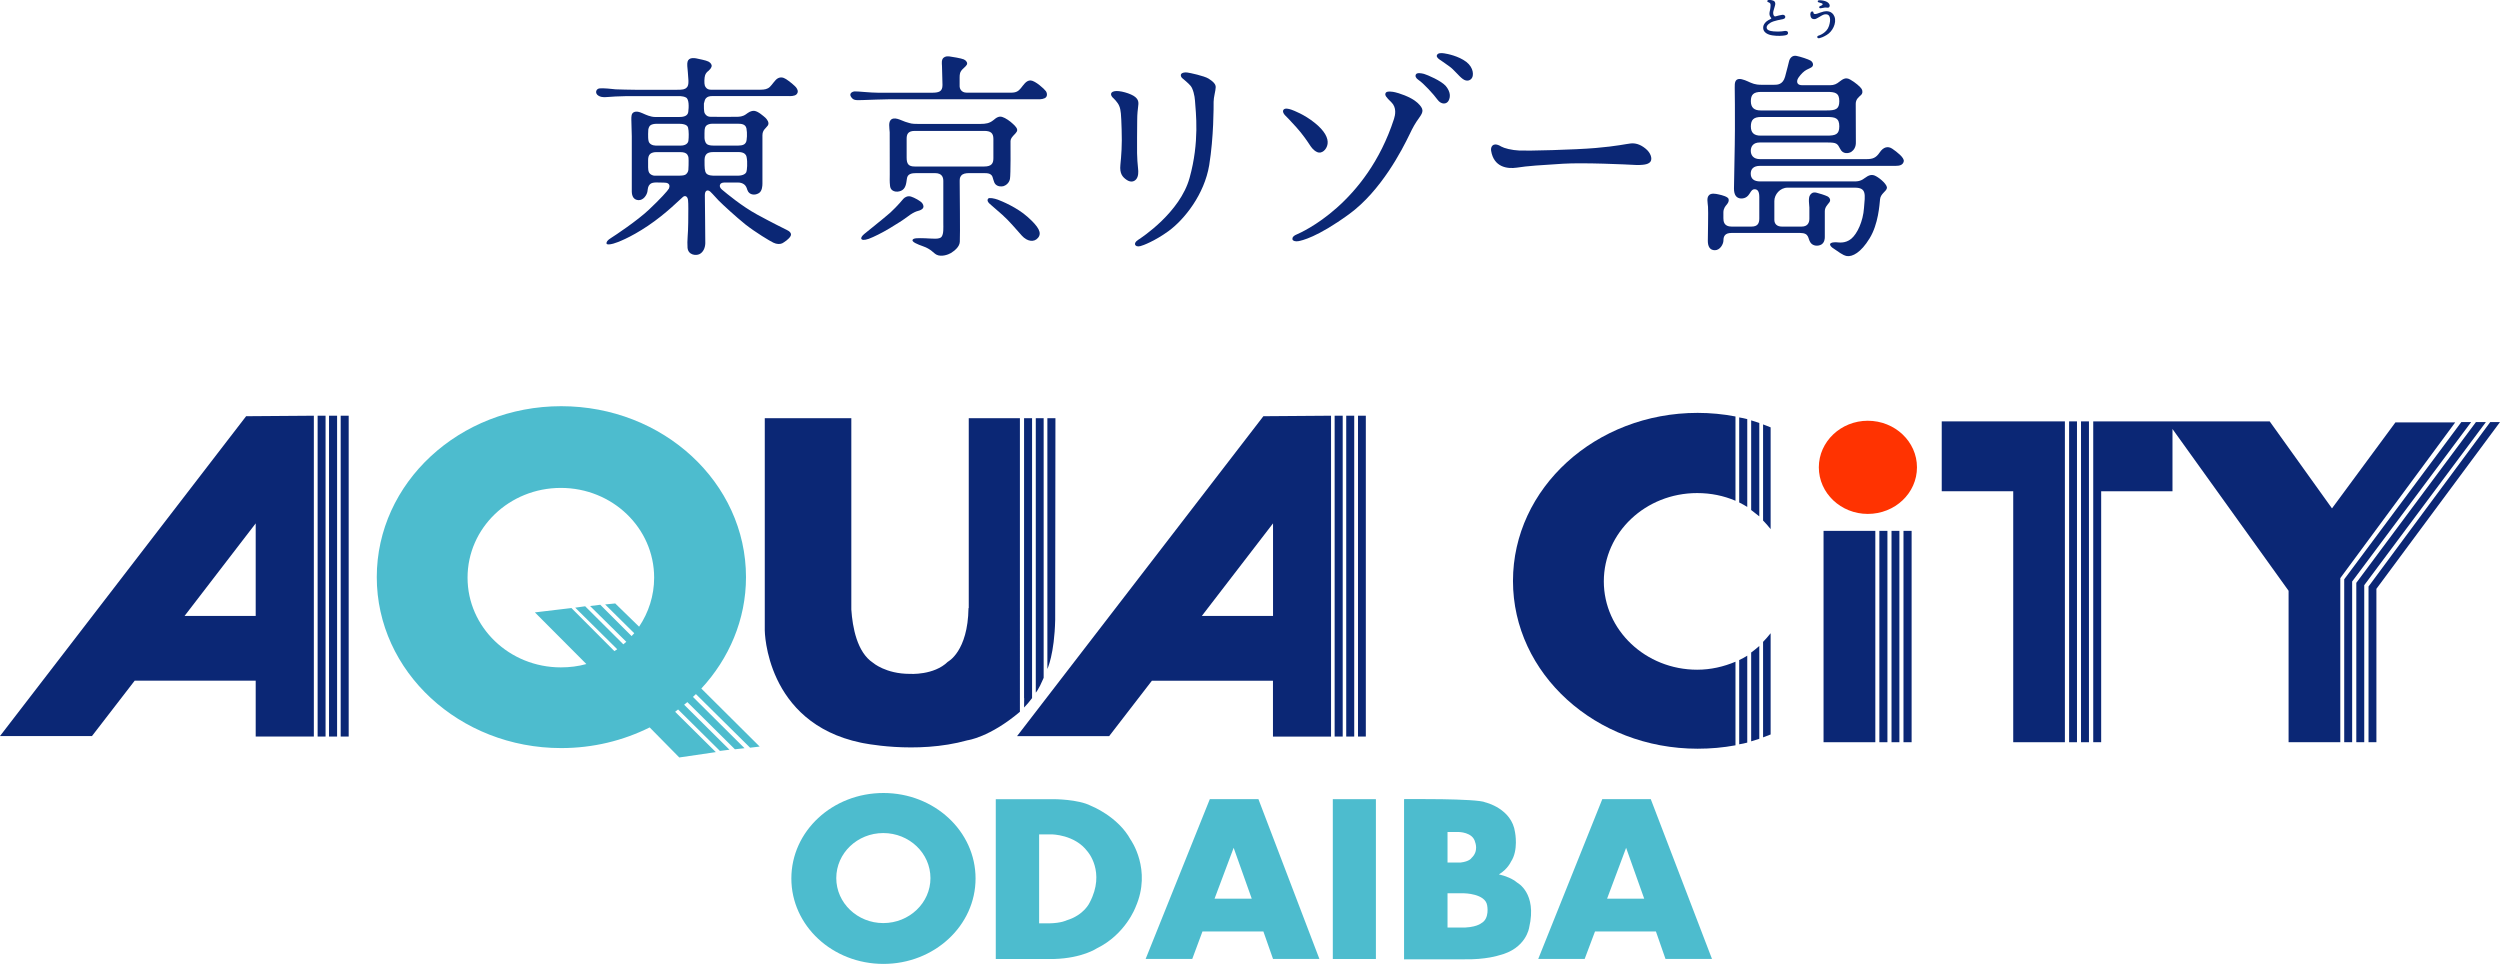 <?xml version="1.0" encoding="utf-8"?>
<!-- Generator: Adobe Illustrator 25.4.2, SVG Export Plug-In . SVG Version: 6.00 Build 0)  -->
<svg version="1.1" id="レイヤー_1" xmlns="http://www.w3.org/2000/svg" xmlns:xlink="http://www.w3.org/1999/xlink" x="0px"
	 y="0px" viewBox="0 0 396.85 153.01" style="enable-background:new 0 0 396.85 153.01;" xml:space="preserve">
<style type="text/css">
	.st0{fill-rule:evenodd;clip-rule:evenodd;fill:#0B2775;}
	.st1{fill:#0B2775;}
	.st2{fill:#4DBCCE;}
	.st3{fill:#FF3301;}
</style>
<g>
	<g>
		<g>
			<g>
				<path class="st0" d="M112.1,15.56c0.22-0.23,0.57-0.31,0.96-0.31c0.39,0,11.86-0.01,12.11,0c0.26,0.02,0.93,0.02,1.23-0.24
					c0.31-0.29,0.3-0.64,0.06-1.01c-0.22-0.37-1.21-1.14-1.68-1.44c-0.49-0.31-0.9-0.35-1.32-0.12c-0.42,0.22-0.88,1.01-1.25,1.35
					c-0.37,0.36-0.86,0.45-1.51,0.45h-7.86c-0.57,0-0.86-0.35-0.96-0.67c-0.11-0.33-0.08-1.25,0.04-1.6
					c0.1-0.34,0.34-0.58,0.55-0.73c0.2-0.18,0.41-0.41,0.48-0.66c0.09-0.27-0.1-0.6-0.5-0.81c-0.4-0.21-1.54-0.41-1.96-0.51
					c-0.41-0.07-0.79-0.07-1.07,0.12c-0.28,0.2-0.35,0.52-0.32,1.1c0,0,0.18,1.94,0.18,2.27c0,0.34,0.04,0.85-0.28,1.15
					c-0.3,0.3-0.65,0.35-1.55,0.35h-6.57c-0.75,0-2.65-0.05-3.14-0.07c-0.48-0.06-2.06-0.22-2.56-0.15c-0.5,0.05-0.74,0.6-0.38,1
					c0.38,0.38,0.97,0.43,1.47,0.38c0.51-0.05,2.26-0.15,3.09-0.15h8.01c0.31,0,0.99-0.06,1.51,0.21c0.52,0.25,0.48,1.52,0.37,2.33
					c-0.11,0.77-1.1,0.77-1.5,0.77h-3.75c-0.72,0-1.47-0.36-1.73-0.47c-0.26-0.1-0.97-0.51-1.53-0.34
					c-0.56,0.18-0.52,0.73-0.52,1.24c0.01,0.51,0.07,2.23,0.07,2.65c0,0.43-0.01,8.11,0,8.78c0.02,0.65,0.25,1.29,1.06,1.34
					c0.8,0.03,1.32-0.82,1.42-1.35c0.08-0.53,0.08-0.85,0.4-1.17c0.41-0.42,1.32-0.26,2.3-0.26c0.93,0,0.86,0.6,0.72,0.93
					c-0.17,0.33-1.38,1.67-3.2,3.38c-1.81,1.71-5.36,4.08-5.96,4.45c-0.62,0.37-0.79,0.67-0.75,0.9c0.02,0.21,0.5,0.18,1.08,0.02
					c0.58-0.16,2.61-0.89,5.5-2.83c2.91-1.95,5.19-4.3,5.54-4.57c0.35-0.31,0.75-0.11,0.82,0.49c0.07,0.6,0.04,1.81,0.03,3.6
					c-0.01,1.8-0.2,2.79-0.11,3.97c0.11,1.17,1.35,1.29,1.91,1c0.55-0.28,0.89-0.94,0.91-1.72c0.01-0.79-0.07-6.89-0.07-7.63
					c0-0.75,0.39-0.81,0.63-0.71c0.28,0.09,0.82,0.8,1.55,1.55c0.79,0.79,2.66,2.51,4.24,3.79c1.57,1.24,3.95,2.68,4.46,2.91
					c0.52,0.26,1.06,0.26,1.4,0.1c0.35-0.19,1.05-0.66,1.31-1.12c0.27-0.45-0.16-0.81-0.6-1.01c-0.44-0.22-2.28-1.12-4.7-2.44
					c-2.42-1.32-4.79-3.3-5.58-3.96c-0.33-0.28-0.41-0.58-0.28-0.81c0.12-0.27,0.43-0.31,0.82-0.31h2c0.78,0,1.17,0.41,1.3,0.67
					c0.18,0.28,0.14,0.69,0.56,1.03c0.43,0.31,1.02,0.27,1.5-0.04c0.49-0.33,0.53-1.14,0.53-1.49v-7.67c0-0.84,0.55-1.11,0.85-1.54
					c0.31-0.45-0.13-1-0.39-1.25c-0.28-0.24-1.14-1.02-1.73-1.08c-0.58-0.04-0.89,0.21-1.38,0.56c-0.48,0.34-1.01,0.38-1.45,0.38
					c-0.44,0-3.46,0.02-4.08,0c-0.61,0-0.84-0.31-0.99-0.58c-0.14-0.28-0.13-1.2-0.12-1.52C111.84,16.1,111.88,15.75,112.1,15.56z
					 M109.27,26.99c-0.04,0.34-0.27,0.64-0.51,0.76c-0.23,0.12-0.79,0.14-1.06,0.14h-3.78c-0.32,0-0.72-0.21-0.86-0.45
					c-0.16-0.26-0.18-0.66-0.18-0.88c0-0.22,0-1.16,0-1.16c0-0.38,0.08-0.75,0.33-0.97c0.26-0.22,0.65-0.28,0.94-0.28h3.82
					c0.49,0,0.89,0.07,1.13,0.39c0.24,0.32,0.2,0.69,0.21,0.95C109.31,25.76,109.31,26.64,109.27,26.99z M109.28,22.32
					c-0.05,0.49-0.53,0.79-1.21,0.79h-4c-0.48,0-1.04-0.25-1.12-0.75c-0.13-0.51-0.04-1.79-0.04-1.79c0.04-0.22,0.14-0.57,0.38-0.71
					c0.23-0.14,0.56-0.21,0.98-0.21h3.44c0.54,0,1.37,0.06,1.51,0.6C109.37,20.79,109.34,21.86,109.28,22.32z M112.05,20.03
					c0.23-0.32,0.73-0.39,1.03-0.39h4c0.55,0,1.26,0.03,1.41,0.74c0.15,0.72,0.09,1.93-0.08,2.22c-0.15,0.3-0.48,0.51-1.2,0.51
					h-3.94c-0.3,0-0.83-0.02-1.09-0.27c-0.28-0.25-0.35-0.75-0.35-0.99c0-0.22,0-0.69,0-0.69C111.84,20.93,111.8,20.33,112.05,20.03
					z M112.18,24.43c0.37-0.34,1.09-0.29,1.34-0.29h3.45c0.32,0,1.37-0.08,1.54,0.77c0.19,0.84,0.07,2.2-0.04,2.42
					c-0.11,0.23-0.48,0.56-1.4,0.56h-3.55c-0.37,0-1.09,0-1.4-0.36c-0.28-0.35-0.28-0.96-0.28-1.95
					C111.84,25.39,111.8,24.78,112.18,24.43z"/>
				<g>
					<path class="st0" d="M149.53,10.44c-0.02-0.34-0.1-0.92,0.21-1.24c0.32-0.29,0.64-0.27,0.99-0.24
						c0.34,0.04,1.87,0.29,2.27,0.47c0.4,0.18,0.62,0.55,0.48,0.83c-0.13,0.28-0.74,0.71-0.9,0.98c-0.18,0.24-0.25,0.57-0.25,1.03
						c0,0.48,0,1.25,0,1.46c0,0.22,0.18,0.98,1.13,0.98c0.93,0,6.2,0,7.04,0c0.84,0,1.17-0.26,1.55-0.71
						c0.37-0.43,0.83-1.27,1.56-1.23c0.74,0.05,2.16,1.34,2.42,1.71c0.24,0.37,0.25,0.92-0.22,1.12c-0.46,0.2-0.87,0.16-1.61,0.16
						c-0.75,0-22.09,0-23.12,0c-1.04,0-2.81,0.09-4.03,0.12c-1.21,0.03-1.55,0.09-1.94-0.48c-0.38-0.54,0.15-0.87,0.57-0.89
						c0.45-0.03,2.46,0.21,3.76,0.21c1.3,0,7.3,0,8.44,0c1.15,0,1.73-0.17,1.73-1.22C149.59,12.43,149.53,10.44,149.53,10.44z"/>
					<path class="st0" d="M160.8,19.67c-0.42-0.41-1.2-0.96-1.69-1.1c-0.47-0.15-0.86,0.01-1.44,0.52c-0.6,0.48-1.18,0.58-2.02,0.58
						h-9.95c-1.03,0-1.1-0.07-1.75-0.26c-0.66-0.16-1.71-0.86-2.37-0.51c-0.66,0.34-0.37,1.45-0.35,2.11c0,0,0.01,5.95,0.01,6.68
						c0,0.73-0.04,1.03,0.05,1.87c0.09,0.82,1,1.04,1.73,0.73c0.75-0.32,0.83-1.12,0.94-1.92c0.09-0.78,0.75-0.89,1.48-0.89h2.98
						c1.13,0,1.32,0.68,1.32,1.24v6.67c0,0.8,0.07,1.7-0.26,2.17c-0.31,0.49-1.48,0.3-2.65,0.26c-1.17-0.03-1.83-0.05-1.97,0.26
						c-0.14,0.32,0.77,0.7,1.68,1.02c1.26,0.43,1.67,1.12,2.15,1.34c0.73,0.36,1.8,0,2.25-0.27c0.5-0.32,1.38-0.95,1.42-1.79
						c0.07-0.83-0.02-8.96-0.02-9.45c0-0.48-0.01-0.76,0.24-1.05c0.26-0.32,0.72-0.4,1.25-0.4h2.42c0.68,0,0.92,0.09,1.17,0.36
						c0.24,0.28,0.26,1.09,0.63,1.44c0.36,0.35,0.91,0.35,1.23,0.27c0.32-0.09,0.91-0.45,1.04-1.15c0.13-0.72,0.09-5.4,0.09-5.62
						c0-0.22-0.05-0.57,0.16-0.89c0.32-0.47,0.59-0.6,0.82-0.98C161.65,20.51,161.23,20.06,160.8,19.67z M157.69,25.13
						c0,0.77-0.26,1.3-1.44,1.3h-11.06c-0.98,0-1.27-0.42-1.27-1.41c0-1.02,0-2.97,0-2.97c0-0.61,0.11-1.27,1.27-1.27h11.03
						c1.01,0,1.47,0.31,1.47,1.27V25.13z"/>
					<path class="st0" d="M143.41,31.55c0.27-0.29,0.73-0.5,1.22-0.34c0.5,0.15,1.52,0.7,1.77,1.05c0.25,0.34,0.26,0.68,0.01,0.9
						c-0.23,0.22-0.59,0.3-0.94,0.4c-0.34,0.13-0.79,0.36-1.4,0.83c-0.6,0.46-1.75,1.2-2.9,1.88c-1.15,0.69-2.46,1.34-3.26,1.64
						c-0.81,0.28-1.11,0.17-1.18,0c-0.08-0.16,0.09-0.47,0.49-0.79c0.39-0.33,2.92-2.33,4.1-3.36
						C142.49,32.68,143.41,31.55,143.41,31.55z"/>
					<path class="st0" d="M157.07,32.32c-0.33-0.31-0.38-0.57-0.22-0.78c0.16-0.22,1.01-0.04,1.56,0.16
						c0.55,0.21,2.99,1.19,4.72,2.74c1.74,1.55,2.31,2.54,1.64,3.32c-0.63,0.76-1.72,0.57-2.55-0.34c-0.84-0.92-1.98-2.32-3.11-3.32
						C157.95,33.09,157.07,32.32,157.07,32.32z"/>
				</g>
				<g>
					<path class="st0" d="M177.67,16.83c-0.23-0.6-0.91-1.23-1.08-1.39c-0.15-0.16-0.53-0.75,0.27-0.95c0.81-0.2,2.71,0.37,3.34,0.9
						c0.62,0.51,0.53,1.03,0.47,1.52c-0.05,0.5-0.15,1.1-0.15,2.2c-0.01,1.08-0.04,4.45-0.02,5.21c0.02,0.79,0.07,1.73,0.15,2.36
						c0.08,0.63,0.07,1.31-0.27,1.75c-0.33,0.42-0.9,0.56-1.54,0.12c-0.63-0.43-1.13-0.97-0.99-2.37c0.14-1.4,0.29-3.14,0.2-5.62
						C177.97,18.09,177.93,17.46,177.67,16.83z"/>
					<path class="st0" d="M189.69,15.95c-0.04-0.7-0.3-1.86-0.69-2.32c-0.38-0.46-1.16-1.07-1.29-1.19
						c-0.17-0.12-0.36-0.44-0.22-0.67c0.14-0.25,0.6-0.31,0.98-0.26c0.37,0.04,2.7,0.54,3.38,0.97c0.69,0.44,1.17,0.87,1.13,1.39
						c-0.01,0.53-0.33,1.55-0.33,2.28c0,0.73,0.03,5.56-0.7,10.07c-0.77,4.64-3.93,8.61-6.44,10.45c-2.19,1.59-4.07,2.3-4.49,2.4
						c-0.51,0.12-0.75-0.03-0.84-0.24c-0.05-0.2,0.04-0.46,0.48-0.75c0.54-0.34,6.68-4.37,8.18-9.86
						C190.43,22.5,189.82,17.88,189.69,15.95z"/>
				</g>
				<g>
					<path class="st0" d="M203.96,18.27c-0.24-0.27-0.42-0.63-0.18-0.89c0.26-0.24,0.75-0.12,1.19,0.02
						c0.44,0.16,2.08,0.78,3.69,2.07c1.64,1.3,2.21,2.47,2.08,3.38c-0.14,0.93-0.95,1.61-1.64,1.3c-0.68-0.31-1.01-0.88-1.26-1.25
						c-0.27-0.41-1.06-1.6-2.07-2.71C204.76,19.07,204.16,18.46,203.96,18.27z"/>
					<path class="st0" d="M221.28,18.89c0.21-0.64,0.44-1.81-0.4-2.64c-0.86-0.83-1.12-1.16-0.91-1.51
						c0.18-0.34,1.14-0.18,1.51-0.09c0.36,0.08,2.42,0.66,3.51,1.65c1.08,1,0.98,1.44,0.3,2.38c-0.68,0.94-1.01,1.55-1.54,2.66
						c-1.16,2.4-4.49,8.94-9.6,12.66c-5.09,3.71-7.55,4.19-8.03,4.28c-0.48,0.1-0.92-0.06-0.95-0.27c-0.04-0.21,0-0.52,0.7-0.81
						C206.59,36.89,216.9,32.38,221.28,18.89z"/>
					<path class="st0" d="M225.17,12.69c-0.42-0.28-0.57-0.61-0.4-0.89c0.18-0.29,0.8-0.19,1.28-0.07c0.49,0.14,2.75,1.09,3.46,1.93
						c0.76,0.93,0.76,1.73,0.43,2.34c-0.32,0.57-1.16,0.64-1.76-0.19C227.6,15.01,226.02,13.26,225.17,12.69z"/>
					<path class="st0" d="M228.54,9.47c-0.39-0.27-0.58-0.53-0.4-0.79c0.16-0.28,0.67-0.28,1.12-0.21c0.48,0.07,2.26,0.41,3.51,1.36
						c1.22,0.96,1.13,2.17,0.9,2.52c-0.19,0.36-0.77,0.7-1.46,0.19c-0.7-0.51-1.37-1.46-2.15-2.01
						C229.28,9.96,228.54,9.47,228.54,9.47z"/>
				</g>
				<path class="st0" d="M236.7,23.93c-0.08-0.58,0.2-0.93,0.54-0.98c0.34-0.08,0.76,0.12,1.06,0.31c0.48,0.27,1.63,0.58,2.92,0.64
					c1.28,0.06,8.81-0.12,12.1-0.41c3.3-0.28,4.85-0.65,5.54-0.72c0.7-0.07,1.48,0.11,2.33,0.8c0.86,0.68,1.11,1.59,0.83,2.05
					c-0.25,0.37-0.75,0.6-2.3,0.57c-1.61-0.09-8.34-0.4-11.61-0.2c-3.28,0.2-5.76,0.36-7.32,0.62
					C239.24,26.84,237.12,26.53,236.7,23.93z"/>
				<path class="st0" d="M300.38,23.61c-0.7-0.47-1.42-0.27-2,0.59c-0.59,0.88-1.12,1.06-2.12,1.06h-16.88
					c-1.05,0-1.46-0.62-1.46-1.32c0-0.69,0.39-1.32,1.4-1.32h10.8c1.44,0,1.55,0.17,2,1.03c0.42,0.86,1.32,0.72,1.75,0.46
					c0.4-0.27,0.76-0.76,0.73-1.56c0-0.81-0.02-5.34-0.02-6.07c0-0.74,0.51-1.09,0.81-1.37c0.31-0.27,0.31-0.69,0.12-1
					c-0.18-0.31-1.02-1.04-1.81-1.48c-0.77-0.45-1.25,0.01-1.7,0.33c-0.44,0.36-0.83,0.57-1.52,0.57h-4.38
					c-0.82,0-0.9-0.48-0.77-0.89c0.15-0.42,0.74-1.07,1.13-1.36c0.36-0.27,0.67-0.34,1.07-0.58c0.45-0.27,0.28-0.82-0.1-1.07
					c-0.39-0.23-1.58-0.62-2.23-0.75c-0.64-0.14-1.04,0.28-1.19,0.78c-0.09,0.34-0.3,1.27-0.65,2.53c-0.36,1.27-1.23,1.27-1.76,1.27
					c0,0-0.93,0-1.99,0c-1.09,0-1.47-0.26-1.82-0.38c-0.33-0.15-1.2-0.59-1.76-0.54c-0.55,0.08-0.69,0.5-0.66,1.38
					c0.03,0.88,0.03,4.08,0.03,6.61c0,2.53-0.15,8.37-0.15,9.4c0,1.04,0.4,1.53,1.09,1.58c0.79,0.03,1.17-0.42,1.42-0.82
					c0.25-0.42,0.43-0.65,0.74-0.65c0.44,0,0.77,0.25,0.77,1.23v3.41c0,0.78-0.26,1.29-1.25,1.29h-3.15c-1.23,0-1.3-0.85-1.3-1.34
					c0-0.46,0-0.32,0-0.92c0-0.62,0.34-1.01,0.54-1.24c0.19-0.25,0.37-0.49,0.29-0.86c-0.07-0.37-1.03-0.63-1.55-0.74
					c-0.52-0.12-1.26-0.27-1.6,0.16c-0.35,0.41-0.18,1.06-0.12,1.8c0.06,0.75-0.03,4.56-0.03,5.41c0,0.85,0.3,1.48,1.12,1.48
					c0.81,0,1.36-0.95,1.36-1.57c0-0.62,0.23-1.17,1.27-1.17h10.89c1.49,0,1.21,0.86,1.64,1.5c0.4,0.61,1.22,0.63,1.74,0.34
					c0.5-0.31,0.55-0.89,0.55-1.19c0-0.3,0-3.41,0-4.08c0-0.67,0.43-1.03,0.71-1.41c0.29-0.37,0.07-0.78-0.29-0.97
					c-0.36-0.18-1.34-0.49-1.7-0.57c-0.35-0.1-0.73-0.1-1.05,0.35c-0.35,0.45-0.12,1.66-0.12,1.99v1.79c0,0.62-0.27,1.24-1.23,1.24
					h-3.13c-0.8,0-1.2-0.44-1.2-1.07V31.9c0-1.02,0.9-2.11,2.09-2.11h10.68c1.91,0,1.63,1.1,1.46,3.22
					c-0.14,2.11-1.07,4.11-2.03,4.9c-0.94,0.76-1.9,0.58-2.37,0.55c-0.46-0.01-0.86,0.03-0.97,0.26c-0.1,0.21,0.21,0.54,0.54,0.73
					c0.76,0.48,1.4,1.07,2.12,1.2c0.86,0.12,2.21-0.53,3.59-2.8c1.4-2.26,1.58-5.36,1.67-6.23c0.09-0.87,0.97-1.22,1.08-1.74
					c0.13-0.52-1.01-1.52-1.69-1.89c-0.67-0.39-1.16-0.22-1.87,0.31c-0.68,0.55-1.42,0.5-1.63,0.5h-14.92c-1.01,0-1.5-0.44-1.5-1.24
					c0-0.72,0.43-1.23,1.48-1.23h21.52c0.57,0,1.16-0.1,1.29-0.71C302.33,25.03,301.08,24.09,300.38,23.61z M279.57,14.59
					c1.45,0,3.36,0,3.36,0h7.08c1.3,0,1.96,0.14,1.96,1.47c0,1.28-0.59,1.47-1.98,1.47c-1.41,0-9.51,0-10.52,0
					c-1,0-1.54-0.44-1.54-1.47S278.35,14.59,279.57,14.59z M279.57,18.57c1.45,0,3.36,0,3.36,0h7.08c1.3,0,1.96,0.15,1.96,1.48
					c0,1.29-0.59,1.48-1.98,1.48c-1.41,0-9.51,0-10.52,0c-1,0-1.54-0.43-1.54-1.46C277.94,19.03,278.35,18.57,279.57,18.57z"/>
				<g>
					<path class="st0" d="M281.06,0.91c0.01-0.2,0-0.41-0.22-0.5c-0.18-0.07-0.32-0.11-0.3-0.24c0-0.14,0.18-0.18,0.33-0.18
						c0.15,0,0.66,0.04,0.83,0.26c0.12,0.17,0.15,0.37,0.04,0.72c-0.08,0.37-0.26,0.75-0.27,1.07c0,0.36,0.16,0.62,0.37,0.56
						c0.22-0.07,0.88-0.23,1.08-0.25c0.21-0.03,0.39,0.06,0.46,0.23c0.04,0.14,0.01,0.38-0.31,0.44c-0.34,0.1-1.47,0.24-2.05,0.6
						c-0.57,0.36-0.68,0.69-0.51,0.99c0.2,0.3,0.87,0.39,1.5,0.39c0.63,0.02,1.13-0.05,1.32-0.09c0.26-0.02,0.49,0.05,0.5,0.28
						c0.03,0.21-0.1,0.36-0.45,0.42c-0.42,0.08-1.25,0.13-1.99,0.01c-0.74-0.09-1.45-0.46-1.5-1.11c-0.08-0.67,0.52-1.15,0.85-1.33
						c0.33-0.18,0.5-0.21,0.42-0.33c-0.09-0.11-0.38-0.39-0.24-1.01C281.07,1.23,281.03,1.12,281.06,0.91z"/>
					<path class="st0" d="M288.74,0.38c-0.14-0.01-0.21-0.09-0.19-0.21c0.03-0.1,0.12-0.13,0.26-0.13c0.15-0.02,0.67,0.04,1,0.17
						c0.32,0.11,0.6,0.36,0.64,0.63c0,0.27-0.12,0.4-0.33,0.38c-0.22-0.02-0.42-0.05-0.67,0.02c-0.25,0.04-0.34,0.06-0.42,0.07
						c-0.09,0.03-0.21-0.02-0.24-0.11c-0.03-0.06-0.02-0.15,0.11-0.22c0.15-0.06,0.37-0.16,0.41-0.24c0.03-0.05,0.02-0.15-0.08-0.2
						C289.12,0.5,288.86,0.42,288.74,0.38z"/>
					<path class="st0" d="M288.54,2.14c0.15-0.05,0.58-0.22,0.96-0.31c0.38-0.09,1.33-0.17,1.71,0.82c0.37,1.03-0.33,2.37-1.24,2.9
						c-0.51,0.32-0.99,0.48-1.15,0.51c-0.13,0.03-0.25,0.02-0.33-0.1c-0.05-0.09-0.02-0.21,0.12-0.28c0.16-0.04,1.38-0.45,1.72-1.55
						c0.36-1.11,0.12-1.67-0.2-1.81c-0.33-0.12-0.64-0.03-0.95,0.15c-0.33,0.17-0.74,0.47-1.01,0.55c-0.28,0.06-0.64,0.01-0.75-0.42
						c-0.13-0.4,0-0.78,0.24-0.78c0.21,0,0.19,0.12,0.21,0.22C287.87,2.12,287.94,2.35,288.54,2.14z"/>
				</g>
			</g>
			<g>
				<rect x="50.42" y="65.99" class="st1" width="1.26" height="50.93"/>
				<rect x="52.23" y="65.99" class="st1" width="1.28" height="50.93"/>
				<rect x="54.08" y="65.99" class="st1" width="1.27" height="50.93"/>
				<path class="st1" d="M39.07,66.07L0,116.84h14.6l6.78-8.79h19.21v8.87h9.23V65.99L39.07,66.07 M29.3,97.77l11.29-14.69v14.69
					H29.3z"/>
				<rect x="211.86" y="65.99" class="st1" width="1.28" height="50.93"/>
				<rect x="213.7" y="65.99" class="st1" width="1.27" height="50.93"/>
				<rect x="215.57" y="65.99" class="st1" width="1.24" height="50.93"/>
				<path class="st1" d="M200.55,66.07l-39.1,50.78h14.62l6.78-8.79h19.22v8.87h9.22V65.99L200.55,66.07 M190.78,97.77l11.3-14.69
					v14.69H190.78z"/>
				<path class="st2" d="M119.07,118.69l1.52-0.18l-9.26-9.21c4.39-4.74,7.09-10.93,7.09-17.68c0-14.99-13.12-27.14-29.34-27.14
					c-16.15,0-29.27,12.15-29.27,27.14c0,14.98,13.12,27.13,29.27,27.13c5.1,0,9.85-1.19,14.05-3.28l4.7,4.77l5.8-0.85l-6.46-6.4
					l0.47-0.37l6.64,6.58l1.52-0.19l-7.2-7.14l0.51-0.42l7.55,7.49l1.53-0.17l-8.19-8.14l0.47-0.45L119.07,118.69 M100.26,100.97
					L95.29,96l-1.62,0.2l5.75,5.68l-0.47,0.4l-6.06-6.04l-1.58,0.22l6.67,6.6l-0.45,0.3l-6.82-6.84l-5.8,0.69l8.17,8.2
					c-1.28,0.36-2.65,0.53-4.05,0.53c-8.19,0-14.81-6.38-14.81-14.24c0-7.89,6.62-14.25,14.81-14.25c8.18,0,14.81,6.36,14.81,14.25
					c0,2.86-0.89,5.55-2.39,7.78l-3.79-3.69l-1.6,0.16l4.62,4.57L100.26,100.97z"/>
				<path class="st1" d="M161.9,66.39h-8.12v30.15l-0.04-0.02c-0.09,6.91-3.27,8.52-3.27,8.52c-2.24,2.2-6.06,1.93-6.06,1.93
					c-3.82,0-5.84-1.77-5.84-1.77c-2.52-1.67-3.24-5.61-3.43-8.44V66.39H121.4v33.69c0,0,0.09,14.63,15.25,17.81
					c0,0,8.7,1.93,16.94-0.38c0,0,3.5-0.45,8.31-4.52V66.39"/>
				<line class="st1" x1="163.85" y1="110.9" x2="163.87" y2="110.28"/>
				<path class="st1" d="M163.84,66.39h-1.28v44.44h0.02l-0.02,1.48c0.54-0.56,0.71-0.76,1.26-1.48h0.01V66.39"/>
				<path class="st1" d="M165.68,66.39h-1.26v43.56c0,0,0.43-0.41,1.22-2.28v-0.05h0.03V66.39"/>
				<path class="st1" d="M167.54,66.39h-1.28v39.81c0,0,1.12-2.37,1.24-7.8L167.54,66.39"/>
				<path class="st1" d="M275.49,105.04c-1.88,0.79-3.91,1.27-6.08,1.27c-8.19,0-14.82-6.29-14.82-14.02
					c0-7.77,6.63-14.02,14.82-14.02c2.17,0,4.2,0.42,6.08,1.22V66.11c-1.93-0.37-3.96-0.57-6.01-0.57
					c-16.2,0-29.31,11.95-29.31,26.68c0,14.71,13.11,26.63,29.31,26.63c2.06,0,4.08-0.18,6.01-0.54V105.04"/>
				<path class="st1" d="M277.36,104.08c-0.43,0.27-0.84,0.5-1.28,0.7v13.37c0.43-0.06,0.85-0.16,1.28-0.27V104.08"/>
				<path class="st1" d="M277.36,66.53c-0.43-0.1-0.85-0.21-1.28-0.27v13.5c0.44,0.21,0.85,0.45,1.28,0.71V66.53"/>
				<path class="st1" d="M279.27,67.15c-0.42-0.15-0.86-0.3-1.29-0.42v14.23c0.43,0.32,0.86,0.67,1.29,1.01V67.15"/>
				<path class="st1" d="M279.27,102.54c-0.42,0.38-0.86,0.72-1.29,1.04v14.1c0.43-0.13,0.86-0.27,1.29-0.4V102.54"/>
				<path class="st1" d="M281.07,100.52c-0.39,0.5-0.79,0.94-1.2,1.37v15.16c0.42-0.16,0.81-0.3,1.2-0.46V100.52"/>
				<path class="st1" d="M281.07,67.84c-0.39-0.17-0.79-0.31-1.2-0.47v15.26c0.42,0.41,0.81,0.88,1.2,1.36V67.84"/>
				<path class="st3" d="M304.3,74.18c0,4.11-3.5,7.4-7.81,7.4c-4.26,0-7.77-3.29-7.77-7.4c0-4.08,3.51-7.39,7.77-7.39
					C300.8,66.79,304.3,70.1,304.3,74.18"/>
				<rect x="289.47" y="84.27" class="st1" width="8.22" height="33.55"/>
				<rect x="298.33" y="84.27" class="st1" width="1.28" height="33.55"/>
				<rect x="300.26" y="84.27" class="st1" width="1.25" height="33.55"/>
				<rect x="302.16" y="84.27" class="st1" width="1.29" height="33.55"/>
				<rect x="328.45" y="66.89" class="st1" width="1.25" height="50.93"/>
				<rect x="330.34" y="66.89" class="st1" width="1.26" height="50.93"/>
				<polyline class="st1" points="308.23,66.89 308.23,77.98 319.58,77.98 319.58,117.82 327.78,117.82 327.78,66.89 308.23,66.89 
									"/>
				<polyline class="st1" points="389.74,67.05 380.25,67.05 370.18,80.7 360.29,66.89 332.28,66.89 332.28,117.82 333.54,117.82 
					333.54,77.98 344.86,77.98 344.86,68.1 363.29,93.78 363.29,117.82 371.5,117.82 371.5,91.77 389.74,67.05 				"/>
				<polyline class="st1" points="392.27,67 390.71,67 372.12,91.96 372.12,117.82 373.38,117.82 373.38,92.31 392.27,67 				"/>
				<polyline class="st1" points="394.61,67 393.03,67 374.04,92.52 374.04,117.82 375.3,117.82 375.3,92.89 394.61,67 				"/>
				<polyline class="st1" points="396.85,67 395.3,67 375.98,93.1 375.98,117.82 377.23,117.82 377.23,93.47 396.85,67 				"/>
				<rect x="211.57" y="126.86" class="st2" width="6.84" height="25.37"/>
				<path class="st2" d="M202.08,152.22h7.36l-9.68-25.37h-7.71l-10.19,25.37h7.4l1.62-4.36h9.67L202.08,152.22 M192.8,142.65
					l3.03-8.07l2.87,8.07H192.8z"/>
				<path class="st2" d="M264.38,152.22h7.38l-9.72-25.37h-7.69l-10.17,25.37h7.37l1.64-4.36h9.67L264.38,152.22 M255.11,142.65
					l3.02-8.07l2.87,8.07H255.11z"/>
				<path class="st2" d="M240.84,140.11c-0.74-0.63-1.82-1.06-2.9-1.31c1.4-0.84,1.9-2,1.9-2c1.23-1.81,0.66-4.67,0.66-4.67
					c-0.51-3.79-4.7-4.76-4.7-4.76c-1.25-0.65-12.92-0.52-12.92-0.52v25.44l9.45-0.01c3.53,0.08,5.62-0.63,5.62-0.63
					c4.34-1.05,4.79-4.42,4.79-4.42C244.03,141.75,240.84,140.11,240.84,140.11 M231.52,132.07c0,0,2.28,0,2.64,1.61
					c0,0,0.61,1.43-0.57,2.51c0,0-0.29,0.56-1.74,0.73h-2.07v-4.85H231.52z M235.14,146.55c0,0-0.88,0.77-3.38,0.69h-1.98v-5.44
					h2.63c0,0,3.36,0.04,3.66,1.91C236.07,143.71,236.51,145.81,235.14,146.55z"/>
				<path class="st2" d="M179.48,133.3c-2.03-3.73-6.31-5.39-6.31-5.39c-2.02-1.05-5.89-1.05-5.89-1.05h-9.21v25.37h9.27
					c4.48-0.13,6.77-1.69,6.77-1.69c4.58-2.24,6.15-6.55,6.15-6.55C182.89,138.03,179.48,133.3,179.48,133.3 M172.97,143.28
					c0,0-0.85,1.96-3.65,2.81c0,0-0.82,0.44-2.72,0.48h-1.65v-14.12h1.99c0,0,3.65,0,5.68,2.7
					C172.61,135.14,175.56,138.39,172.97,143.28z"/>
				<path class="st2" d="M140.24,125.88c-8.09,0-14.62,6.05-14.62,13.57c0,7.5,6.53,13.56,14.62,13.56
					c8.06,0,14.62-6.06,14.62-13.56C154.86,131.93,148.3,125.88,140.24,125.88 M140.21,146.53c-4.11,0-7.46-3.2-7.46-7.14
					c0-3.95,3.34-7.15,7.46-7.15c4.14,0,7.49,3.2,7.49,7.15C147.71,143.32,144.35,146.53,140.21,146.53z"/>
			</g>
		</g>
	</g>
</g>
</svg>
